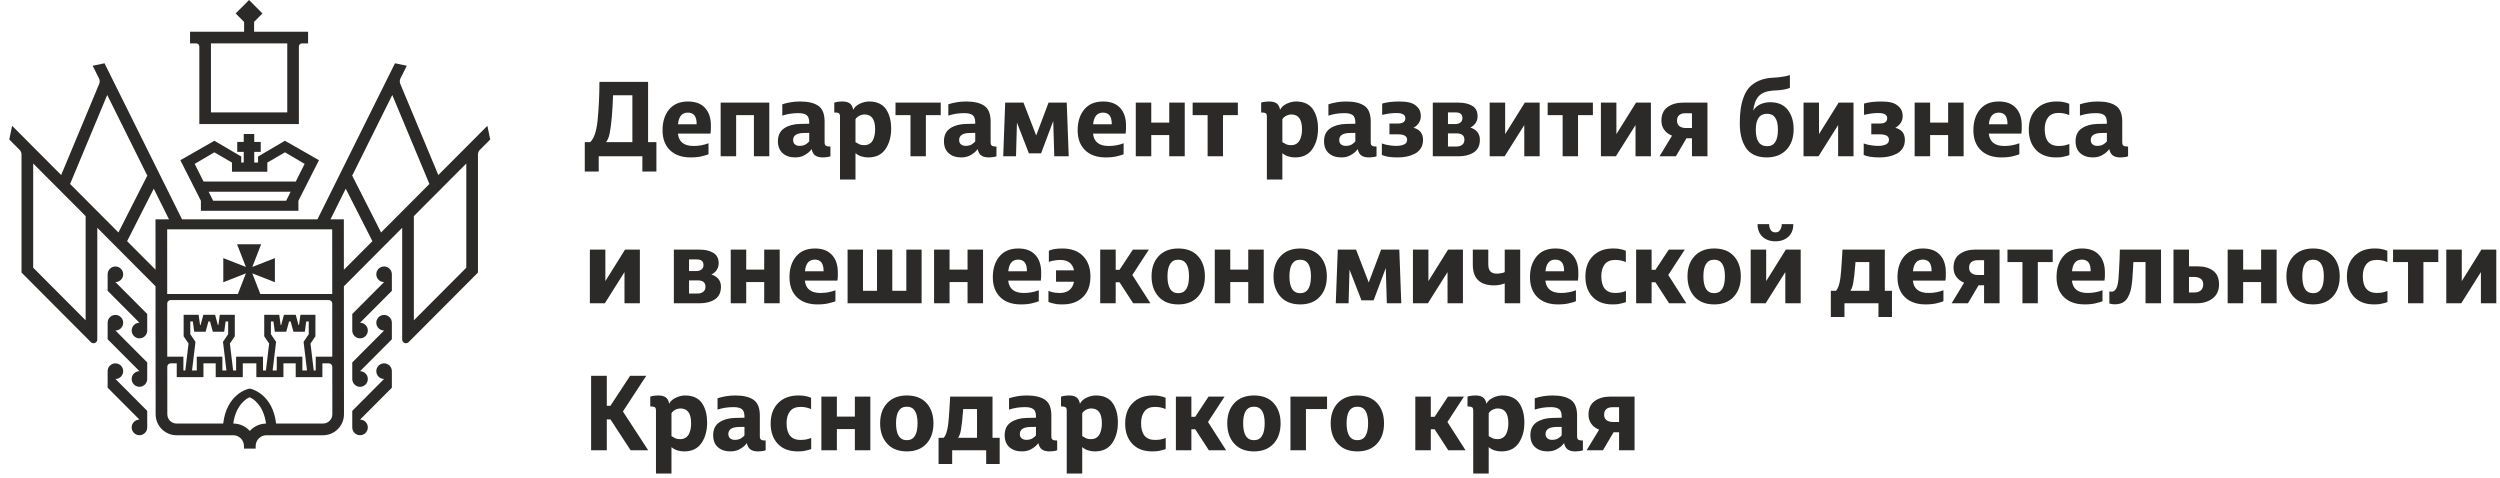 <?xml version="1.0" encoding="UTF-8"?> <svg xmlns="http://www.w3.org/2000/svg" width="230" height="44" viewBox="0 0 230 44" fill="none"><path d="M35.335 33.428C34.94 33.428 34.62 33.749 34.62 34.146C34.62 34.542 34.94 34.864 35.335 34.864L32.408 37.799V39.322C32.408 39.718 32.729 40.04 33.125 40.04C33.519 40.04 33.84 39.719 33.84 39.322C33.84 38.925 33.519 38.604 33.125 38.604L36.051 35.669V34.146C36.051 33.75 35.73 33.428 35.335 33.428Z" fill="#2B2A29"></path><path d="M35.335 28.973C34.94 28.973 34.62 29.294 34.62 29.69C34.62 30.086 34.94 30.409 35.335 30.409L32.408 33.343V34.867C32.408 35.264 32.729 35.586 33.125 35.586C33.519 35.586 33.84 35.264 33.84 34.867C33.84 34.47 33.519 34.15 33.125 34.15L36.051 31.214V29.69C36.051 29.294 35.73 28.973 35.335 28.973V28.973Z" fill="#2B2A29"></path><path d="M35.335 24.516C34.94 24.516 34.62 24.837 34.62 25.235C34.62 25.63 34.94 25.951 35.335 25.951L32.408 28.887V30.41C32.408 30.806 32.729 31.128 33.125 31.128C33.519 31.128 33.84 30.807 33.84 30.41C33.84 30.013 33.519 29.693 33.125 29.693L36.051 26.757V25.235C36.051 24.837 35.73 24.516 35.335 24.516Z" fill="#2B2A29"></path><path d="M11.334 34.146C11.334 33.75 11.013 33.428 10.618 33.428C10.223 33.428 9.903 33.749 9.903 34.146V35.668L12.829 38.604C12.435 38.604 12.114 38.926 12.114 39.323C12.114 39.719 12.435 40.04 12.829 40.04C13.224 40.04 13.544 39.719 13.544 39.323V37.8L10.618 34.865C11.014 34.865 11.334 34.543 11.334 34.146H11.334Z" fill="#2B2A29"></path><path d="M11.334 29.69C11.334 29.294 11.013 28.973 10.618 28.973C10.223 28.973 9.903 29.294 9.903 29.69V31.213L12.829 34.149C12.435 34.149 12.114 34.47 12.114 34.867C12.114 35.264 12.435 35.585 12.829 35.585C13.224 35.585 13.544 35.264 13.544 34.867V33.343L10.618 30.408C11.014 30.408 11.334 30.086 11.334 29.689L11.334 29.69Z" fill="#2B2A29"></path><path d="M11.334 25.234C11.334 24.838 11.013 24.516 10.618 24.516C10.223 24.516 9.903 24.837 9.903 25.234V26.756L12.829 29.692C12.435 29.692 12.114 30.014 12.114 30.411C12.114 30.806 12.435 31.128 12.829 31.128C13.224 31.128 13.544 30.806 13.544 30.411V28.887L10.618 25.953C11.014 25.953 11.334 25.63 11.334 25.234H11.334Z" fill="#2B2A29"></path><path d="M42.9 24.628L38.075 29.469V19.881L42.9 15.042V24.628ZM35.058 21.385L32.418 16.188L32.379 16.209L36.089 8.739L39.505 16.925L37.748 18.689L35.058 21.386L35.058 21.385ZM31.637 24.817L31.634 20.176H30.407L31.808 17.358L34.261 22.187L31.638 24.817H31.637ZM29.724 38.966H25.401C25.09 36.267 23.16 35.791 23.069 35.771C23.005 35.755 22.934 35.755 22.867 35.771C22.779 35.791 20.846 36.261 20.535 38.966H16.244C15.774 38.966 15.394 38.582 15.394 38.111L15.39 33.745C15.39 33.569 15.532 33.428 15.707 33.428H16.26V34.696H18.717V33.428H19.845V34.696H22.337V33.428H23.584V34.696H26.076V33.428H27.205V34.696H29.66V33.428H30.253C30.428 33.428 30.571 33.569 30.571 33.745L30.575 38.113C30.575 38.582 30.193 38.965 29.723 38.965L29.724 38.966ZM22.983 39.645C22.606 39.229 22.063 38.967 21.461 38.966C21.689 37.285 22.649 36.671 22.967 36.55C23.291 36.672 24.246 37.288 24.475 38.967C23.884 38.978 23.355 39.236 22.983 39.645V39.645ZM20.83 34.081H20.458V32.811H18.103V34.081H17.667L17.984 31.449L17.507 30.748V29.576H17.74L17.869 30.517H18.918L19.175 29.576H19.322L19.58 30.517H20.628L20.757 29.576H20.99V30.748L20.515 31.449L20.831 34.081H20.83ZM28.245 34.081H27.818V32.811H25.462V34.081H25.084L25.4 31.449L24.923 30.748V29.576H25.156L25.284 30.517H26.335L26.593 29.576H26.738L26.995 30.517H28.043L28.174 29.576H28.405V30.748L27.93 31.449L28.245 34.081ZM15.384 27.922C15.384 27.747 15.527 27.604 15.701 27.604H21.665H24.321H30.249C30.425 27.604 30.566 27.746 30.566 27.922L30.57 32.812H29.047V34.082H28.863L28.566 31.604L29.019 30.939V28.961H27.639L27.509 29.902H27.464L27.206 28.961H26.944H26.386H26.125L25.867 29.902H25.82L25.691 28.961H24.309V30.939L24.761 31.604L24.466 34.082H24.197V32.812H23.889H22.03H21.722V34.082H21.447L21.15 31.604L21.602 30.939V28.961H20.222L20.093 29.902H20.045L19.788 28.961H19.528H18.969H18.709L18.451 29.902H18.404L18.275 28.961H16.895V30.939L17.346 31.604L17.049 34.082H16.872V32.812H15.388L15.384 27.922ZM15.381 21.1H30.561L30.566 27.049H26.636H23.989H23.95L23.212 25.15L25.29 25.965V23.745L23.212 24.56L24.023 22.475H21.81L22.622 24.56L20.543 23.745V25.965L22.622 25.15L21.884 27.049H19.448H15.383L15.38 21.1H15.381ZM14.306 20.177L14.309 24.811L11.694 22.187L14.146 17.358L15.546 20.177H14.306H14.306ZM8.207 18.689L6.449 16.925L9.865 8.738L13.576 16.208L13.536 16.188L10.896 21.385L8.207 18.689V18.689ZM7.878 29.469L3.053 24.628V15.042L7.878 19.881V29.469ZM44.839 11.573L40.325 16.102L36.827 7.717C36.813 7.685 36.805 7.652 36.796 7.619C36.766 7.485 36.781 7.345 36.841 7.219L37.424 6.049L36.338 5.822L35.198 8.116L29.206 20.177H16.746L10.754 8.116L9.615 5.822L8.527 6.049L9.11 7.219C9.172 7.346 9.186 7.485 9.155 7.619C9.148 7.653 9.139 7.685 9.127 7.717L5.628 16.102L1.114 11.573L0.853 12.834L1.806 13.79C1.918 13.902 1.979 14.053 1.979 14.212V25.075L8.36 31.476C8.578 31.694 8.951 31.54 8.951 31.23V20.958L14.308 26.336L14.319 38.113C14.319 39.176 15.181 40.042 16.243 40.042H21.456C22.002 40.042 22.447 40.488 22.447 41.037V41.273H23.521V41.037C23.521 40.488 23.964 40.042 24.51 40.042H29.723C30.784 40.042 31.647 39.176 31.647 38.112L31.638 26.339L37.001 20.958V31.229C37.001 31.539 37.374 31.694 37.593 31.476L43.973 25.075V14.212C43.973 14.052 44.036 13.901 44.148 13.789L45.1 12.833L44.838 11.573L44.839 11.573Z" fill="#2B2A29"></path><path d="M17.91 15.078L19.718 14.013L21.342 14.956V15.798H22.195H22.697H23.239H23.74H24.593V14.956L26.219 14.013L28.026 15.078L27.212 16.701H22.967H18.724L17.909 15.078H17.91ZM26.325 18.47H19.612L19.194 17.638H22.968H26.742L26.325 18.47ZM18.483 19.392H27.454V18.47L29.344 14.739L26.213 12.949L23.74 14.401V14.956H23.391V13.973H23.988V13.057H23.391V12.33H22.424V13.057H21.826V13.973H22.424V14.956H22.194V14.401L19.724 12.949L16.592 14.739L18.483 18.47V19.392H18.483Z" fill="#2B2A29"></path><path d="M19.407 3.994H26.428V10.34H19.407V3.994ZM18.338 4.278V11.417H27.497V4.278C27.497 4.121 27.625 3.994 27.781 3.994H28.344V2.917H23.377L23.378 2.009L24.146 1.238L22.913 0L21.68 1.238L22.458 2.021V2.917H17.483V3.994H18.054C18.21 3.994 18.338 4.121 18.338 4.279L18.338 4.278Z" fill="#2B2A29"></path><path d="M55.76 13.076H58.179V8.762H56.401C56.35 10.306 56.244 11.485 56.085 12.301C56.008 12.639 55.9 12.897 55.76 13.076ZM53.799 15.783V13.076H54.297C54.641 12.764 54.867 12.11 54.976 11.115C55.09 9.93 55.148 8.734 55.148 7.529H59.624V13.076H60.389V15.783H59.098V14.377H55.081V15.783H53.799ZM63.536 14.482C62.726 14.482 62.093 14.261 61.637 13.818C61.181 13.374 60.954 12.761 60.954 11.976C60.954 11.192 61.156 10.556 61.561 10.068C61.966 9.581 62.545 9.337 63.297 9.337C63.979 9.337 64.501 9.533 64.861 9.925C65.221 10.317 65.401 10.851 65.401 11.527V11.871C65.401 11.897 65.4 11.937 65.397 11.991C65.394 12.045 65.389 12.085 65.382 12.11C65.382 12.129 65.381 12.16 65.378 12.201C65.374 12.242 65.37 12.273 65.363 12.292H62.37C62.447 13.051 62.928 13.43 63.814 13.43C64.293 13.43 64.749 13.347 65.182 13.181V14.185C65.067 14.243 64.921 14.29 64.742 14.329C64.424 14.431 64.022 14.482 63.537 14.482H63.536ZM62.378 11.431H64.09C64.097 11.08 64.033 10.813 63.899 10.628C63.759 10.449 63.555 10.36 63.287 10.36C62.745 10.36 62.442 10.717 62.378 11.431ZM66.3 14.377V9.442H70.776V14.377H69.36V10.59H67.725V14.377H66.3ZM75.692 14.482C75.399 14.482 75.169 14.423 75.004 14.305C74.838 14.188 74.726 13.991 74.668 13.717C74.522 13.915 74.353 14.071 74.162 14.186C73.881 14.384 73.55 14.483 73.167 14.483C72.682 14.483 72.295 14.354 72.005 14.095C71.715 13.837 71.569 13.469 71.569 12.991C71.569 12.454 71.761 12.06 72.143 11.804C72.526 11.549 73.004 11.415 73.578 11.402L74.448 11.383V11.269C74.448 10.937 74.367 10.711 74.204 10.59C74.042 10.469 73.788 10.408 73.444 10.408C72.921 10.408 72.43 10.484 71.971 10.638V9.595C72.494 9.423 73.043 9.337 73.617 9.337C74.35 9.337 74.908 9.471 75.29 9.739C75.673 10.007 75.864 10.488 75.864 11.183V13.096C75.864 13.249 75.903 13.351 75.979 13.402C76.049 13.453 76.157 13.478 76.304 13.478H76.4V14.378C76.361 14.39 76.297 14.409 76.208 14.435C76.004 14.467 75.832 14.483 75.692 14.483L75.692 14.482ZM73.559 13.421C73.847 13.421 74.069 13.35 74.229 13.21C74.318 13.146 74.391 13.08 74.449 13.009V12.225L73.932 12.234C73.288 12.247 72.966 12.464 72.966 12.884C72.966 13.056 73.022 13.189 73.134 13.281C73.246 13.373 73.387 13.42 73.559 13.42V13.421ZM79.518 13.354C79.709 13.354 79.874 13.309 80.011 13.22C80.148 13.13 80.251 13.011 80.322 12.861C80.392 12.711 80.441 12.556 80.47 12.397C80.499 12.238 80.513 12.068 80.513 11.89C80.513 10.984 80.187 10.532 79.537 10.532C79.378 10.532 79.219 10.572 79.059 10.651C78.9 10.731 78.782 10.837 78.705 10.972V13.076C78.718 13.082 78.813 13.136 78.992 13.239C79.12 13.315 79.295 13.353 79.518 13.353L79.518 13.354ZM79.882 14.482C79.404 14.482 79.011 14.351 78.705 14.09V16.519H77.28V10.723C77.28 10.57 77.245 10.469 77.175 10.417C77.105 10.373 76.994 10.351 76.841 10.351H76.754V9.442C76.812 9.423 76.879 9.404 76.955 9.384C77.159 9.352 77.335 9.336 77.481 9.336C77.781 9.336 78.012 9.394 78.175 9.509C78.337 9.623 78.445 9.821 78.495 10.102C78.61 9.866 78.812 9.679 79.103 9.542C79.393 9.405 79.681 9.336 79.968 9.336C80.338 9.336 80.657 9.404 80.925 9.537C81.193 9.671 81.402 9.859 81.552 10.102C81.701 10.344 81.811 10.607 81.881 10.89C81.952 11.174 81.987 11.488 81.987 11.833C81.987 12.585 81.811 13.215 81.46 13.722C81.109 14.229 80.583 14.482 79.882 14.482H79.882ZM83.765 14.377V10.59H82.387V9.442H86.548V10.59H85.18V14.377H83.765ZM90.966 14.482C90.673 14.482 90.444 14.423 90.278 14.305C90.112 14.188 90 13.991 89.943 13.717C89.796 13.915 89.627 14.071 89.436 14.186C89.156 14.384 88.824 14.483 88.441 14.483C87.957 14.483 87.569 14.354 87.279 14.095C86.989 13.837 86.844 13.469 86.844 12.991C86.844 12.454 87.035 12.06 87.418 11.804C87.8 11.549 88.279 11.415 88.852 11.402L89.722 11.383V11.269C89.722 10.937 89.641 10.711 89.479 10.59C89.316 10.469 89.063 10.408 88.718 10.408C88.195 10.408 87.704 10.484 87.246 10.638V9.595C87.768 9.423 88.317 9.337 88.891 9.337C89.624 9.337 90.182 9.471 90.565 9.739C90.947 10.007 91.138 10.488 91.138 11.183V13.096C91.138 13.249 91.177 13.351 91.253 13.402C91.323 13.453 91.432 13.478 91.578 13.478H91.674V14.378C91.635 14.39 91.572 14.409 91.482 14.435C91.278 14.467 91.106 14.483 90.966 14.483L90.966 14.482ZM88.834 13.421C89.121 13.421 89.344 13.35 89.503 13.21C89.592 13.146 89.666 13.08 89.723 13.009V12.225L89.207 12.234C88.562 12.247 88.241 12.464 88.241 12.884C88.241 13.056 88.297 13.189 88.408 13.281C88.52 13.373 88.662 13.42 88.834 13.42V13.421ZM94.659 14.109L93.559 11.278L93.473 14.377H92.296L92.478 9.442H94.162L95.329 12.464L96.467 9.442H98.14L98.322 14.377H96.993L96.897 11.135L95.778 14.109H94.659H94.659ZM101.727 14.483C100.917 14.483 100.284 14.261 99.828 13.818C99.372 13.375 99.144 12.761 99.144 11.977C99.144 11.192 99.347 10.556 99.752 10.069C100.157 9.581 100.735 9.337 101.488 9.337C102.17 9.337 102.691 9.534 103.051 9.925C103.412 10.318 103.592 10.852 103.592 11.527V11.872C103.592 11.897 103.59 11.937 103.587 11.991C103.584 12.045 103.579 12.085 103.573 12.111C103.573 12.13 103.571 12.16 103.568 12.201C103.565 12.242 103.56 12.273 103.554 12.292H100.56C100.637 13.051 101.118 13.43 102.005 13.43C102.483 13.43 102.939 13.348 103.372 13.182V14.186C103.258 14.243 103.111 14.291 102.933 14.33C102.614 14.431 102.212 14.483 101.728 14.483H101.727ZM100.569 11.431H102.281C102.288 11.081 102.224 10.813 102.09 10.628C101.95 10.45 101.746 10.361 101.478 10.361C100.936 10.361 100.633 10.717 100.569 11.431ZM104.491 14.378V9.442H105.916V11.278H107.571V9.442H108.996V14.378H107.571V12.426H105.916V14.378H104.491ZM111.1 14.378V10.59H109.723V9.442H113.883V10.59H112.516V14.378H111.1ZM118.79 13.354C118.981 13.354 119.145 13.31 119.282 13.22C119.42 13.13 119.523 13.011 119.593 12.861C119.663 12.711 119.713 12.557 119.742 12.397C119.77 12.238 119.785 12.069 119.785 11.89C119.785 10.985 119.459 10.532 118.809 10.532C118.65 10.532 118.49 10.572 118.331 10.652C118.172 10.731 118.053 10.838 117.977 10.972V13.076C117.99 13.083 118.085 13.137 118.264 13.239C118.392 13.315 118.567 13.354 118.79 13.354L118.79 13.354ZM119.153 14.483C118.675 14.483 118.283 14.352 117.977 14.09V16.52H116.552V10.724C116.552 10.571 116.517 10.469 116.447 10.418C116.377 10.373 116.265 10.351 116.112 10.351H116.026V9.442C116.084 9.423 116.151 9.404 116.227 9.385C116.431 9.353 116.606 9.337 116.753 9.337C117.053 9.337 117.284 9.394 117.447 9.509C117.609 9.624 117.716 9.822 117.767 10.102C117.882 9.866 118.084 9.679 118.374 9.543C118.664 9.406 118.953 9.337 119.24 9.337C119.61 9.337 119.929 9.404 120.197 9.538C120.464 9.672 120.673 9.86 120.823 10.102C120.973 10.345 121.083 10.607 121.153 10.891C121.223 11.175 121.258 11.489 121.258 11.833C121.258 12.585 121.082 13.215 120.732 13.722C120.381 14.229 119.855 14.483 119.154 14.483H119.153ZM125.935 14.483C125.641 14.483 125.411 14.424 125.246 14.306C125.08 14.188 124.968 13.992 124.911 13.717C124.764 13.915 124.596 14.072 124.404 14.186C124.124 14.384 123.792 14.483 123.409 14.483C122.924 14.483 122.538 14.354 122.247 14.095C121.957 13.837 121.812 13.469 121.812 12.991C121.812 12.455 122.003 12.06 122.386 11.805C122.768 11.55 123.247 11.416 123.82 11.403L124.691 11.384V11.269C124.691 10.937 124.61 10.711 124.447 10.59C124.285 10.469 124.032 10.409 123.687 10.409C123.164 10.409 122.673 10.485 122.214 10.638V9.596C122.737 9.424 123.285 9.338 123.859 9.338C124.592 9.338 125.15 9.472 125.533 9.74C125.916 10.007 126.107 10.488 126.107 11.183V13.097C126.107 13.249 126.145 13.352 126.222 13.402C126.292 13.453 126.4 13.479 126.547 13.479H126.642V14.378C126.604 14.391 126.54 14.409 126.451 14.435C126.246 14.467 126.075 14.483 125.934 14.483L125.935 14.483ZM123.802 13.421C124.089 13.421 124.312 13.351 124.471 13.211C124.56 13.147 124.634 13.08 124.691 13.01V12.225L124.174 12.235C123.53 12.248 123.209 12.464 123.209 12.885C123.209 13.057 123.264 13.189 123.376 13.281C123.487 13.374 123.629 13.42 123.802 13.42L123.802 13.421ZM128.604 14.483C127.934 14.483 127.443 14.406 127.131 14.253V13.201C127.373 13.29 127.641 13.351 127.934 13.383C128.081 13.408 128.266 13.421 128.489 13.421C128.737 13.421 128.961 13.379 129.158 13.297C129.356 13.214 129.455 13.067 129.455 12.857C129.455 12.525 129.174 12.359 128.613 12.359H127.829V11.365H128.604C129.063 11.365 129.292 11.202 129.292 10.877C129.292 10.559 129.018 10.399 128.47 10.399C128.068 10.399 127.631 10.457 127.159 10.571V9.529C127.58 9.402 128.116 9.338 128.766 9.338C129.111 9.338 129.417 9.37 129.685 9.433C129.952 9.497 130.192 9.634 130.402 9.845C130.612 10.055 130.717 10.332 130.717 10.677C130.717 11.136 130.491 11.496 130.038 11.757C130.625 11.904 130.918 12.277 130.918 12.877C130.918 13.176 130.848 13.434 130.708 13.652C130.567 13.868 130.379 14.036 130.143 14.153C129.907 14.271 129.662 14.356 129.407 14.407C129.152 14.457 128.884 14.483 128.604 14.483L128.604 14.483ZM134.199 14.378H131.817V9.442H134.208C134.699 9.442 135.111 9.539 135.442 9.734C135.774 9.928 135.939 10.252 135.939 10.705C135.939 10.928 135.879 11.132 135.757 11.317C135.636 11.502 135.473 11.639 135.27 11.728C135.856 11.926 136.149 12.302 136.149 12.857C136.149 13.386 135.965 13.772 135.595 14.014C135.225 14.257 134.76 14.378 134.199 14.378ZM133.213 11.412H133.883C134.074 11.412 134.232 11.366 134.356 11.274C134.481 11.181 134.542 11.043 134.542 10.857C134.542 10.513 134.332 10.341 133.911 10.341H133.213V11.412L133.213 11.412ZM133.213 13.478H134.027C134.23 13.478 134.398 13.424 134.529 13.316C134.659 13.208 134.725 13.055 134.725 12.857C134.725 12.468 134.492 12.273 134.027 12.273H133.213V13.478ZM140.234 14.378V11.508L138.426 14.378H137.049V9.442H138.474V12.34L140.282 9.442H141.649V14.378H140.234ZM143.763 14.378V10.59H142.386V9.442H146.546V10.59H145.179V14.378H143.763ZM150.468 14.378V11.508L148.66 14.378H147.283V9.442H148.708V12.34L150.516 9.442H151.883V14.378H150.468ZM155.661 11.776V10.418H155.039C154.81 10.418 154.626 10.475 154.489 10.59C154.352 10.705 154.284 10.874 154.284 11.097C154.284 11.326 154.359 11.497 154.509 11.608C154.658 11.72 154.851 11.776 155.087 11.776H155.661ZM155.661 12.723H155.154L154.179 14.378H152.677L153.825 12.483C153.518 12.362 153.279 12.182 153.107 11.943C152.935 11.704 152.849 11.425 152.849 11.106C152.849 10.545 153.037 10.128 153.413 9.853C153.789 9.579 154.265 9.442 154.838 9.442H157.086V14.378H155.661V12.723ZM162.528 14.483C162.069 14.483 161.675 14.399 161.347 14.234C161.018 14.068 160.763 13.836 160.582 13.536C160.4 13.236 160.268 12.908 160.185 12.551C160.102 12.194 160.061 11.795 160.061 11.355C160.061 10.871 160.086 10.437 160.137 10.055C160.188 9.672 160.281 9.299 160.415 8.936C160.549 8.572 160.727 8.269 160.95 8.027C161.174 7.785 161.467 7.584 161.83 7.425C162.194 7.265 162.617 7.173 163.102 7.147L163.58 7.119C164.013 7.074 164.377 7.004 164.671 6.908V8.075C164.447 8.19 164.087 8.266 163.59 8.305L163.112 8.333C162.518 8.378 162.085 8.547 161.811 8.84C161.537 9.133 161.365 9.58 161.294 10.179C161.447 9.918 161.664 9.724 161.944 9.596C162.225 9.468 162.528 9.404 162.853 9.404C163.574 9.404 164.114 9.637 164.474 10.103C164.835 10.568 165.015 11.165 165.015 11.891C165.015 12.682 164.792 13.312 164.346 13.78C163.899 14.249 163.294 14.483 162.528 14.483V14.483ZM162.576 13.45C163.239 13.45 163.57 12.946 163.57 11.938C163.57 10.956 163.239 10.466 162.576 10.466C161.881 10.466 161.533 10.956 161.533 11.938C161.533 12.946 161.88 13.45 162.576 13.45ZM169.108 14.378V11.508L167.301 14.378H165.924V9.442H167.348V12.34L169.156 9.442H170.524V14.378H169.108ZM172.934 14.483C172.265 14.483 171.774 14.406 171.461 14.253V13.201C171.704 13.29 171.971 13.351 172.265 13.383C172.411 13.408 172.596 13.421 172.819 13.421C173.068 13.421 173.291 13.379 173.489 13.297C173.686 13.214 173.785 13.067 173.785 12.857C173.785 12.525 173.505 12.359 172.943 12.359H172.159V11.365H172.934C173.393 11.365 173.622 11.202 173.622 10.877C173.622 10.559 173.348 10.399 172.8 10.399C172.398 10.399 171.961 10.457 171.49 10.571V9.529C171.91 9.402 172.446 9.338 173.096 9.338C173.441 9.338 173.747 9.37 174.015 9.433C174.283 9.497 174.522 9.634 174.732 9.845C174.943 10.055 175.047 10.332 175.047 10.677C175.047 11.136 174.821 11.496 174.368 11.757C174.955 11.904 175.248 12.277 175.248 12.877C175.248 13.176 175.178 13.434 175.038 13.652C174.898 13.868 174.709 14.036 174.473 14.153C174.238 14.271 173.992 14.356 173.737 14.407C173.482 14.457 173.214 14.483 172.934 14.483V14.483ZM176.148 14.378V9.442H177.573V11.278H179.228V9.442H180.653V14.378H179.228V12.426H177.573V14.378H176.148ZM184.134 14.483C183.324 14.483 182.691 14.261 182.236 13.818C181.78 13.375 181.552 12.761 181.552 11.977C181.552 11.192 181.754 10.556 182.159 10.069C182.564 9.581 183.142 9.337 183.895 9.337C184.577 9.337 185.098 9.534 185.459 9.925C185.819 10.318 185.999 10.852 185.999 11.527V11.872C185.999 11.897 185.997 11.937 185.994 11.991C185.991 12.045 185.986 12.085 185.98 12.111C185.98 12.13 185.978 12.16 185.975 12.201C185.972 12.242 185.967 12.273 185.961 12.292H182.967C183.044 13.051 183.526 13.43 184.412 13.43C184.89 13.43 185.346 13.348 185.779 13.182V14.186C185.665 14.243 185.518 14.291 185.34 14.33C185.021 14.431 184.619 14.483 184.135 14.483H184.134ZM182.976 11.431H184.688C184.695 11.081 184.631 10.813 184.497 10.628C184.357 10.45 184.153 10.361 183.885 10.361C183.343 10.361 183.04 10.717 182.976 11.431ZM189.145 14.483C188.354 14.483 187.741 14.25 187.304 13.784C186.867 13.319 186.649 12.697 186.649 11.919C186.649 11.122 186.88 10.493 187.342 10.03C187.805 9.568 188.422 9.337 189.193 9.337C189.384 9.337 189.553 9.346 189.7 9.365C189.93 9.41 190.054 9.436 190.073 9.442C190.163 9.468 190.262 9.503 190.37 9.547V10.59C190.064 10.456 189.742 10.389 189.404 10.389C188.964 10.389 188.639 10.524 188.428 10.795C188.218 11.066 188.113 11.428 188.113 11.881C188.113 12.914 188.543 13.431 189.404 13.431C189.685 13.431 189.917 13.399 190.102 13.335C190.172 13.316 190.265 13.287 190.38 13.249V14.263C190.284 14.307 190.176 14.342 190.055 14.368C189.965 14.393 189.838 14.422 189.672 14.454C189.519 14.473 189.344 14.483 189.146 14.483H189.145ZM195.075 14.483C194.781 14.483 194.552 14.424 194.386 14.306C194.22 14.188 194.109 13.992 194.052 13.717C193.905 13.915 193.736 14.072 193.544 14.186C193.264 14.384 192.932 14.483 192.55 14.483C192.065 14.483 191.678 14.354 191.388 14.095C191.097 13.837 190.952 13.469 190.952 12.991C190.952 12.455 191.144 12.06 191.526 11.805C191.909 11.55 192.387 11.416 192.961 11.403L193.832 11.384V11.269C193.832 10.937 193.75 10.711 193.588 10.59C193.425 10.469 193.172 10.409 192.827 10.409C192.304 10.409 191.813 10.485 191.354 10.638V9.596C191.877 9.424 192.426 9.338 193 9.338C193.733 9.338 194.291 9.472 194.673 9.74C195.056 10.007 195.247 10.488 195.247 11.183V13.097C195.247 13.249 195.286 13.352 195.362 13.402C195.432 13.453 195.541 13.479 195.688 13.479H195.783V14.378C195.745 14.391 195.681 14.409 195.592 14.435C195.388 14.467 195.216 14.483 195.075 14.483L195.075 14.483ZM192.942 13.421C193.229 13.421 193.452 13.351 193.612 13.211C193.701 13.147 193.774 13.08 193.832 13.01V12.225L193.315 12.235C192.671 12.248 192.349 12.464 192.349 12.885C192.349 13.057 192.405 13.189 192.516 13.281C192.628 13.374 192.77 13.42 192.942 13.42L192.942 13.421ZM57.453 27.901V25.032L55.645 27.901H54.268V22.966H55.693V25.864L57.501 22.966H58.868V27.901H57.453ZM64.377 27.901H61.995V22.966H64.387C64.878 22.966 65.289 23.063 65.62 23.258C65.952 23.453 66.118 23.776 66.118 24.229C66.118 24.452 66.057 24.656 65.936 24.841C65.814 25.026 65.652 25.163 65.448 25.252C66.035 25.45 66.328 25.826 66.328 26.381C66.328 26.91 66.143 27.296 65.773 27.538C65.404 27.78 64.938 27.901 64.377 27.901ZM63.392 24.936H64.061C64.252 24.936 64.41 24.89 64.535 24.798C64.659 24.705 64.721 24.567 64.721 24.381C64.721 24.037 64.511 23.865 64.09 23.865H63.391V24.936H63.392ZM63.392 27.002H64.205C64.409 27.002 64.576 26.948 64.707 26.839C64.838 26.731 64.903 26.578 64.903 26.38C64.903 25.991 64.671 25.797 64.205 25.797H63.392V27.002V27.002ZM67.227 27.901V22.966H68.652V24.802H70.307V22.966H71.732V27.901H70.307V25.95H68.652V27.901H67.227ZM75.214 28.006C74.404 28.006 73.771 27.785 73.315 27.341C72.859 26.898 72.631 26.284 72.631 25.5C72.631 24.716 72.834 24.08 73.239 23.592C73.644 23.105 74.222 22.861 74.975 22.861C75.657 22.861 76.178 23.057 76.538 23.449C76.899 23.841 77.079 24.375 77.079 25.051V25.395C77.079 25.42 77.077 25.46 77.074 25.515C77.071 25.568 77.066 25.609 77.06 25.634C77.06 25.653 77.058 25.684 77.055 25.725C77.052 25.766 77.047 25.797 77.041 25.816H74.047C74.124 26.575 74.605 26.954 75.492 26.954C75.97 26.954 76.426 26.871 76.859 26.705V27.709C76.745 27.767 76.598 27.815 76.42 27.853C76.101 27.955 75.699 28.006 75.215 28.006H75.214ZM74.056 24.955H75.768C75.775 24.604 75.711 24.337 75.577 24.152C75.437 23.973 75.233 23.884 74.965 23.884C74.423 23.884 74.12 24.241 74.056 24.955ZM77.978 27.901V22.966H79.394V26.753H80.685V22.966H82.091V26.753H83.382V22.966H84.788V27.901H77.978H77.978ZM85.935 27.901V22.966H87.36V24.802H89.015V22.966H90.44V27.901H89.015V25.95H87.36V27.901H85.935ZM93.922 28.006C93.112 28.006 92.479 27.785 92.023 27.341C91.567 26.898 91.34 26.284 91.34 25.5C91.34 24.716 91.542 24.08 91.947 23.592C92.352 23.105 92.93 22.861 93.683 22.861C94.365 22.861 94.886 23.057 95.246 23.449C95.607 23.841 95.787 24.375 95.787 25.051V25.395C95.787 25.42 95.785 25.46 95.782 25.515C95.779 25.568 95.774 25.609 95.768 25.634C95.768 25.653 95.766 25.684 95.763 25.725C95.76 25.766 95.755 25.797 95.749 25.816H92.756C92.832 26.575 93.314 26.954 94.2 26.954C94.678 26.954 95.134 26.871 95.568 26.705V27.709C95.453 27.767 95.306 27.815 95.128 27.853C94.809 27.955 94.408 28.006 93.923 28.006H93.922ZM92.764 24.955H94.477C94.483 24.604 94.419 24.337 94.285 24.152C94.145 23.973 93.941 23.884 93.673 23.884C93.131 23.884 92.828 24.241 92.764 24.955ZM97.738 28.006C97.534 28.006 97.352 27.997 97.193 27.978C97.033 27.952 96.9 27.923 96.791 27.891C96.664 27.86 96.552 27.822 96.456 27.777V26.763C96.749 26.89 97.094 26.954 97.49 26.954C98.229 26.954 98.669 26.61 98.809 25.921H97.155V24.869H98.809C98.676 24.232 98.248 23.913 97.528 23.913C97.324 23.913 97.078 23.942 96.791 23.999C96.753 24.005 96.654 24.037 96.495 24.094V23.062C96.794 22.927 97.209 22.861 97.738 22.861C98.554 22.861 99.189 23.092 99.641 23.554C100.094 24.017 100.32 24.646 100.32 25.443C100.32 26.253 100.089 26.883 99.627 27.332C99.165 27.782 98.535 28.007 97.738 28.007V28.006ZM104.251 27.901L102.998 25.969H102.644V27.901H101.219V22.966H102.644V24.821H102.998L104.223 22.966H105.695L104.175 25.299L105.839 27.901H104.251ZM108.402 28.006C107.624 28.006 107.02 27.769 106.59 27.294C106.159 26.818 105.944 26.195 105.944 25.424C105.944 24.639 106.164 24.017 106.604 23.554C107.044 23.092 107.643 22.861 108.402 22.861C109.187 22.861 109.791 23.095 110.215 23.564C110.639 24.032 110.851 24.652 110.851 25.424C110.851 26.208 110.634 26.834 110.2 27.303C109.767 27.772 109.168 28.006 108.402 28.006ZM108.402 26.973C109.059 26.973 109.388 26.453 109.388 25.414C109.388 24.4 109.059 23.894 108.402 23.894C107.739 23.894 107.408 24.4 107.408 25.414C107.408 26.453 107.739 26.973 108.402 26.973ZM111.759 27.901V22.966H113.184V24.802H114.839V22.966H116.264V27.901H114.839V25.95H113.184V27.901H111.759ZM119.621 28.006C118.844 28.006 118.239 27.769 117.809 27.294C117.378 26.818 117.163 26.195 117.163 25.424C117.163 24.639 117.383 24.017 117.823 23.554C118.263 23.092 118.862 22.861 119.621 22.861C120.406 22.861 121.01 23.095 121.434 23.564C121.858 24.032 122.07 24.652 122.07 25.424C122.07 26.208 121.854 26.834 121.42 27.303C120.986 27.772 120.387 28.006 119.622 28.006H119.621ZM119.621 26.973C120.278 26.973 120.607 26.453 120.607 25.414C120.607 24.4 120.278 23.894 119.621 23.894C118.958 23.894 118.627 24.4 118.627 25.414C118.627 26.453 118.958 26.973 119.621 26.973ZM125.255 27.633L124.155 24.802L124.069 27.901H122.892L123.074 22.965H124.757L125.924 25.988L127.062 22.965H128.736L128.918 27.901H127.588L127.492 24.659L126.373 27.633H125.255ZM133.174 27.901V25.032L131.366 27.901H129.989V22.965H131.414V25.864L133.222 22.965H134.59V27.901H133.174ZM138.434 27.901V26.074C138.102 26.195 137.78 26.255 137.468 26.255C136.155 26.255 135.498 25.621 135.498 24.352V22.965H136.923V24.343C136.923 24.897 137.178 25.175 137.688 25.175C137.816 25.175 137.928 25.165 138.023 25.146C138.208 25.127 138.345 25.088 138.434 25.031V22.965H139.859V27.901H138.434ZM143.34 28.006C142.531 28.006 141.898 27.784 141.442 27.341C140.986 26.898 140.758 26.284 140.758 25.5C140.758 24.716 140.961 24.08 141.366 23.592C141.771 23.104 142.349 22.86 143.102 22.86C143.784 22.86 144.305 23.056 144.665 23.448C145.026 23.84 145.206 24.375 145.206 25.05V25.395C145.206 25.42 145.204 25.46 145.201 25.514C145.198 25.568 145.193 25.608 145.187 25.634C145.187 25.652 145.185 25.683 145.182 25.724C145.179 25.766 145.174 25.796 145.168 25.815H142.174C142.251 26.574 142.732 26.953 143.618 26.953C144.096 26.953 144.553 26.87 144.986 26.705V27.709C144.871 27.767 144.725 27.814 144.546 27.853C144.228 27.954 143.826 28.006 143.341 28.006H143.34ZM142.183 24.954H143.895C143.902 24.604 143.838 24.337 143.704 24.151C143.564 23.973 143.36 23.884 143.092 23.884C142.55 23.884 142.247 24.241 142.184 24.954H142.183ZM148.352 28.006C147.562 28.006 146.948 27.773 146.511 27.307C146.074 26.842 145.856 26.22 145.856 25.442C145.856 24.645 146.087 24.016 146.549 23.553C147.012 23.091 147.629 22.86 148.4 22.86C148.592 22.86 148.761 22.869 148.907 22.888C149.137 22.933 149.261 22.959 149.28 22.965C149.37 22.991 149.468 23.026 149.577 23.07V24.113C149.271 23.979 148.949 23.912 148.611 23.912C148.171 23.912 147.846 24.047 147.635 24.318C147.425 24.589 147.32 24.951 147.32 25.404C147.32 26.437 147.75 26.953 148.611 26.953C148.892 26.953 149.125 26.921 149.309 26.858C149.379 26.838 149.472 26.81 149.587 26.771V27.785C149.491 27.83 149.383 27.865 149.262 27.891C149.173 27.916 149.045 27.945 148.879 27.977C148.727 27.996 148.551 28.005 148.353 28.005L148.352 28.006ZM153.555 27.901L152.302 25.969H151.948V27.901H150.524V22.965H151.948V24.821H152.302L153.527 22.965H155L153.479 25.299L155.143 27.901H153.555ZM157.707 28.006C156.929 28.006 156.325 27.768 155.894 27.293C155.463 26.818 155.249 26.195 155.249 25.423C155.249 24.639 155.469 24.016 155.908 23.554C156.348 23.091 156.948 22.86 157.707 22.86C158.491 22.86 159.095 23.095 159.519 23.563C159.943 24.032 160.155 24.652 160.155 25.423C160.155 26.208 159.938 26.834 159.504 27.303C159.071 27.772 158.472 28.006 157.706 28.006H157.707ZM157.707 26.973C158.363 26.973 158.692 26.453 158.692 25.414C158.692 24.4 158.363 23.893 157.707 23.893C157.044 23.893 156.712 24.4 156.712 25.414C156.712 26.453 157.043 26.973 157.707 26.973ZM164.248 27.901V25.032L162.441 27.901H161.063V22.965H162.488V25.864L164.296 22.965H165.664V27.901H164.248ZM163.34 22.2C162.842 22.2 162.444 22.058 162.144 21.775C161.845 21.491 161.695 21.107 161.695 20.622H162.757C162.757 20.795 162.792 20.947 162.862 21.081C162.945 21.279 163.104 21.378 163.34 21.378C163.467 21.378 163.569 21.35 163.646 21.291C163.831 21.132 163.923 20.909 163.923 20.622H164.985C164.985 21.12 164.832 21.507 164.526 21.784C164.219 22.062 163.824 22.2 163.34 22.2ZM170.551 25.634C170.5 26.17 170.395 26.543 170.236 26.753H171.976V24.113H170.705C170.691 24.234 170.682 24.355 170.676 24.477C170.67 24.527 170.662 24.599 170.652 24.692C170.643 24.784 170.638 24.853 170.638 24.897C170.632 24.949 170.624 25.02 170.614 25.113C170.604 25.205 170.6 25.271 170.6 25.309C170.594 25.34 170.586 25.395 170.576 25.471C170.566 25.548 170.558 25.602 170.552 25.634H170.551ZM169.69 27.901V29.163H168.437V26.753H168.906C169.098 26.561 169.235 26.166 169.317 25.567C169.324 25.509 169.346 25.29 169.385 24.907L169.442 24.046C169.461 23.804 169.484 23.443 169.509 22.965H173.402V26.753H174.062V29.163H172.819V27.901H169.691H169.69ZM177.151 28.006C176.341 28.006 175.708 27.784 175.252 27.341C174.796 26.898 174.568 26.284 174.568 25.5C174.568 24.716 174.771 24.08 175.176 23.592C175.581 23.104 176.159 22.86 176.911 22.86C177.594 22.86 178.115 23.056 178.475 23.448C178.835 23.84 179.016 24.375 179.016 25.05V25.395C179.016 25.42 179.014 25.46 179.011 25.514C179.008 25.568 179.003 25.608 178.997 25.634C178.997 25.652 178.995 25.683 178.992 25.724C178.989 25.766 178.984 25.796 178.978 25.815H175.984C176.061 26.574 176.542 26.953 177.428 26.953C177.906 26.953 178.362 26.87 178.796 26.705V27.709C178.681 27.767 178.535 27.814 178.356 27.853C178.037 27.954 177.636 28.006 177.151 28.006H177.151ZM175.993 24.954H177.705C177.711 24.604 177.648 24.337 177.514 24.151C177.374 23.973 177.169 23.884 176.902 23.884C176.36 23.884 176.057 24.241 175.993 24.954ZM182.535 25.299V23.941H181.913C181.684 23.941 181.501 23.998 181.363 24.113C181.226 24.228 181.158 24.397 181.158 24.62C181.158 24.849 181.233 25.02 181.383 25.131C181.532 25.243 181.725 25.299 181.961 25.299H182.535ZM182.535 26.246H182.029L181.053 27.901H179.551L180.699 26.006C180.393 25.885 180.153 25.706 179.981 25.466C179.809 25.227 179.723 24.949 179.723 24.63C179.723 24.068 179.911 23.651 180.288 23.377C180.663 23.102 181.139 22.965 181.712 22.965H183.96V27.901H182.535V26.246ZM186.065 27.901V24.113H184.687V22.965H188.848V24.113H187.48V27.901H186.065Z" fill="#2B2A29"></path><path d="M191.785 28.005C190.975 28.005 190.342 27.784 189.886 27.34C189.43 26.897 189.202 26.283 189.202 25.499C189.202 24.715 189.405 24.079 189.81 23.591C190.215 23.104 190.793 22.86 191.546 22.86C192.228 22.86 192.749 23.056 193.109 23.448C193.47 23.84 193.65 24.374 193.65 25.05V25.394C193.65 25.419 193.648 25.459 193.645 25.514C193.642 25.567 193.637 25.608 193.631 25.633C193.631 25.652 193.629 25.683 193.626 25.724C193.623 25.765 193.618 25.796 193.612 25.815H190.618C190.695 26.573 191.176 26.953 192.062 26.953C192.54 26.953 192.997 26.87 193.43 26.704V27.708C193.315 27.766 193.169 27.814 192.99 27.852C192.672 27.954 192.27 28.005 191.785 28.005H191.785ZM190.627 24.954H192.339C192.346 24.603 192.282 24.336 192.148 24.151C192.008 23.972 191.804 23.883 191.536 23.883C190.994 23.883 190.691 24.24 190.628 24.954H190.627ZM194.061 27.919V26.809C194.156 26.829 194.223 26.838 194.262 26.838C194.632 26.838 194.845 26.423 194.903 25.595C194.909 25.493 194.918 25.341 194.931 25.141C194.944 24.94 194.953 24.788 194.96 24.686C194.992 24.176 195.014 23.602 195.027 22.964H198.814V27.9H197.389V24.112H196.27C196.27 24.131 196.269 24.158 196.266 24.193C196.262 24.229 196.259 24.272 196.256 24.322C196.253 24.374 196.252 24.421 196.252 24.466C196.245 24.613 196.236 24.791 196.223 25.002C196.217 25.072 196.209 25.171 196.199 25.298C196.19 25.426 196.185 25.522 196.185 25.585C196.179 25.636 196.171 25.715 196.161 25.82C196.152 25.925 196.143 26 196.137 26.045C196.105 26.325 196.06 26.569 196.003 26.776C195.946 26.983 195.861 27.186 195.75 27.383C195.638 27.581 195.483 27.732 195.286 27.838C195.088 27.943 194.849 27.996 194.568 27.996C194.435 27.996 194.313 27.983 194.205 27.958C194.186 27.958 194.168 27.954 194.152 27.948C194.136 27.942 194.118 27.935 194.099 27.929C194.08 27.923 194.068 27.919 194.061 27.919V27.919ZM199.962 27.9V22.965H201.387V24.505H202.209C202.789 24.505 203.258 24.64 203.615 24.911C203.972 25.182 204.151 25.598 204.151 26.159C204.151 26.72 203.957 27.151 203.567 27.451C203.178 27.75 202.697 27.9 202.123 27.9H199.961H199.962ZM201.387 26.905H201.884C202.133 26.905 202.331 26.842 202.477 26.714C202.624 26.587 202.697 26.399 202.697 26.15C202.697 25.927 202.621 25.759 202.468 25.648C202.315 25.536 202.12 25.48 201.885 25.48H201.387V26.905H201.387ZM204.945 27.9V22.965H206.37V24.801H208.024V22.965H209.449V27.9H208.024V25.949H206.37V27.9H204.945ZM212.807 28.005C212.028 28.005 211.425 27.768 210.994 27.293C210.564 26.817 210.349 26.194 210.349 25.423C210.349 24.638 210.569 24.015 211.008 23.553C211.448 23.091 212.048 22.86 212.807 22.86C213.591 22.86 214.195 23.094 214.619 23.563C215.043 24.032 215.255 24.651 215.255 25.423C215.255 26.207 215.039 26.833 214.605 27.302C214.171 27.771 213.572 28.005 212.807 28.005ZM212.807 26.972C213.463 26.972 213.792 26.453 213.792 25.413C213.792 24.399 213.463 23.893 212.807 23.893C212.143 23.893 211.812 24.399 211.812 25.413C211.812 26.453 212.143 26.972 212.807 26.972ZM218.411 28.005C217.621 28.005 217.007 27.772 216.57 27.307C216.133 26.841 215.915 26.22 215.915 25.442C215.915 24.645 216.146 24.015 216.608 23.553C217.071 23.09 217.687 22.859 218.459 22.859C218.65 22.859 218.819 22.869 218.966 22.888C219.196 22.933 219.32 22.958 219.339 22.965C219.428 22.99 219.527 23.025 219.635 23.07V24.112C219.329 23.978 219.008 23.911 218.669 23.911C218.229 23.911 217.904 24.047 217.694 24.317C217.483 24.589 217.378 24.951 217.378 25.403C217.378 26.436 217.808 26.952 218.669 26.952C218.95 26.952 219.183 26.92 219.368 26.857C219.438 26.838 219.53 26.809 219.645 26.771V27.785C219.55 27.829 219.441 27.864 219.32 27.89C219.231 27.916 219.103 27.944 218.937 27.976C218.784 27.995 218.609 28.005 218.411 28.005L218.411 28.005ZM221.538 27.9V24.113H220.161V22.965H224.322V24.113H222.954V27.9H221.538ZM228.243 27.9V25.031L226.436 27.9H225.058V22.965H226.483V25.863L228.291 22.965H229.659V27.9H228.243ZM54.382 41.424V34.576H55.826V37.331H56.161L57.968 34.576H59.451L57.309 37.856L59.633 41.424H58.016L56.161 38.583H55.826V41.424H54.382ZM62.588 40.401C62.78 40.401 62.944 40.356 63.081 40.267C63.218 40.177 63.321 40.058 63.392 39.908C63.462 39.758 63.511 39.603 63.54 39.444C63.569 39.284 63.583 39.115 63.583 38.937C63.583 38.031 63.258 37.579 62.608 37.579C62.448 37.579 62.289 37.618 62.13 37.698C61.97 37.778 61.852 37.885 61.776 38.019V40.123C61.788 40.129 61.884 40.184 62.062 40.286C62.19 40.362 62.365 40.401 62.588 40.401ZM62.952 41.529C62.474 41.529 62.081 41.398 61.775 41.137V43.566H60.35V37.77C60.35 37.617 60.315 37.515 60.245 37.464C60.175 37.42 60.064 37.397 59.91 37.397H59.825V36.488C59.882 36.469 59.949 36.45 60.026 36.431C60.23 36.399 60.405 36.383 60.552 36.383C60.852 36.383 61.083 36.44 61.245 36.555C61.408 36.67 61.515 36.867 61.566 37.148C61.681 36.912 61.883 36.725 62.173 36.589C62.463 36.452 62.752 36.383 63.039 36.383C63.408 36.383 63.727 36.45 63.995 36.584C64.263 36.718 64.472 36.906 64.622 37.148C64.771 37.391 64.882 37.654 64.951 37.937C65.022 38.221 65.056 38.535 65.056 38.879C65.056 39.632 64.881 40.261 64.531 40.769C64.18 41.275 63.654 41.529 62.952 41.529L62.952 41.529ZM69.733 41.529C69.44 41.529 69.21 41.47 69.044 41.352C68.878 41.234 68.767 41.038 68.709 40.764C68.563 40.962 68.394 41.118 68.203 41.233C67.922 41.43 67.591 41.529 67.208 41.529C66.724 41.529 66.336 41.4 66.046 41.142C65.756 40.884 65.611 40.515 65.611 40.037C65.611 39.501 65.802 39.106 66.184 38.851C66.567 38.596 67.046 38.462 67.619 38.449L68.49 38.43V38.316C68.49 37.984 68.408 37.758 68.246 37.637C68.083 37.516 67.83 37.455 67.485 37.455C66.962 37.455 66.471 37.531 66.013 37.684V36.642C66.535 36.47 67.084 36.384 67.657 36.384C68.391 36.384 68.949 36.518 69.331 36.786C69.714 37.053 69.905 37.535 69.905 38.23V40.142C69.905 40.295 69.943 40.398 70.02 40.449C70.09 40.5 70.198 40.525 70.345 40.525H70.44V41.424C70.402 41.437 70.338 41.456 70.249 41.482C70.045 41.513 69.873 41.529 69.732 41.529L69.733 41.529ZM67.6 40.468C67.887 40.468 68.11 40.397 68.27 40.257C68.359 40.194 68.432 40.127 68.49 40.056V39.272L67.973 39.281C67.329 39.294 67.007 39.511 67.007 39.932C67.007 40.104 67.063 40.236 67.175 40.329C67.287 40.421 67.428 40.468 67.6 40.468ZM73.396 41.529C72.605 41.529 71.992 41.296 71.555 40.831C71.118 40.365 70.9 39.744 70.9 38.966C70.9 38.168 71.131 37.539 71.593 37.077C72.056 36.614 72.673 36.383 73.444 36.383C73.635 36.383 73.804 36.393 73.951 36.412C74.181 36.456 74.305 36.482 74.324 36.488C74.414 36.514 74.513 36.549 74.621 36.593V37.636C74.315 37.502 73.993 37.435 73.655 37.435C73.215 37.435 72.889 37.57 72.679 37.841C72.469 38.112 72.364 38.474 72.364 38.926C72.364 39.96 72.794 40.476 73.655 40.476C73.936 40.476 74.168 40.444 74.353 40.38C74.423 40.361 74.516 40.333 74.631 40.294V41.308C74.535 41.353 74.427 41.388 74.306 41.413C74.216 41.439 74.089 41.468 73.923 41.5C73.77 41.519 73.595 41.528 73.397 41.528L73.396 41.529ZM75.567 41.424V36.489H76.992V38.325H78.647V36.489H80.072V41.424H78.647V39.473H76.992V41.424H75.567ZM83.43 41.529C82.652 41.529 82.047 41.292 81.617 40.816C81.186 40.341 80.972 39.718 80.972 38.947C80.972 38.162 81.191 37.539 81.631 37.077C82.071 36.614 82.671 36.383 83.43 36.383C84.214 36.383 84.818 36.618 85.242 37.086C85.666 37.555 85.878 38.175 85.878 38.947C85.878 39.731 85.662 40.357 85.228 40.826C84.794 41.295 84.195 41.529 83.43 41.529H83.43ZM83.43 40.496C84.086 40.496 84.415 39.976 84.415 38.937C84.415 37.923 84.086 37.416 83.43 37.416C82.766 37.416 82.435 37.923 82.435 38.937C82.435 39.976 82.766 40.496 83.43 40.496ZM88.46 39.157C88.409 39.693 88.304 40.066 88.145 40.276H89.886V37.636H88.614C88.601 37.757 88.591 37.878 88.585 37.999C88.579 38.05 88.571 38.122 88.561 38.215C88.552 38.307 88.547 38.376 88.547 38.42C88.54 38.472 88.532 38.543 88.523 38.636C88.513 38.728 88.509 38.794 88.509 38.832C88.502 38.863 88.494 38.918 88.485 38.994C88.475 39.071 88.467 39.125 88.461 39.157H88.46ZM87.6 41.424V42.686H86.347V40.276H86.815C87.007 40.084 87.144 39.689 87.227 39.09C87.233 39.032 87.256 38.813 87.293 38.43L87.351 37.569C87.37 37.327 87.392 36.967 87.418 36.488H91.311V40.276H91.971V42.686H90.728V41.424H87.6H87.6ZM96.552 41.529C96.258 41.529 96.029 41.47 95.863 41.352C95.697 41.234 95.586 41.038 95.528 40.764C95.382 40.961 95.213 41.117 95.021 41.232C94.741 41.43 94.409 41.529 94.027 41.529C93.542 41.529 93.155 41.4 92.865 41.142C92.574 40.883 92.429 40.515 92.429 40.036C92.429 39.501 92.621 39.106 93.003 38.85C93.386 38.596 93.864 38.462 94.438 38.449L95.309 38.43V38.315C95.309 37.983 95.227 37.757 95.065 37.636C94.902 37.515 94.648 37.455 94.304 37.455C93.781 37.455 93.29 37.531 92.831 37.684V36.642C93.354 36.469 93.903 36.384 94.477 36.384C95.21 36.384 95.768 36.518 96.15 36.785C96.533 37.053 96.724 37.534 96.724 38.229V40.142C96.724 40.295 96.763 40.397 96.839 40.449C96.909 40.499 97.018 40.525 97.165 40.525H97.26V41.424C97.222 41.437 97.158 41.456 97.069 41.481C96.865 41.513 96.693 41.529 96.552 41.529L96.552 41.529ZM94.419 40.467C94.706 40.467 94.929 40.397 95.089 40.257C95.178 40.193 95.251 40.126 95.309 40.056V39.272L94.792 39.281C94.148 39.294 93.826 39.511 93.826 39.931C93.826 40.103 93.882 40.236 93.993 40.328C94.105 40.421 94.246 40.467 94.418 40.467H94.419ZM100.378 40.4C100.569 40.4 100.733 40.356 100.87 40.266C101.007 40.177 101.11 40.057 101.181 39.907C101.251 39.758 101.3 39.603 101.329 39.443C101.358 39.284 101.372 39.115 101.372 38.937C101.372 38.031 101.047 37.578 100.397 37.578C100.238 37.578 100.078 37.618 99.919 37.698C99.76 37.778 99.641 37.885 99.565 38.019V40.123C99.578 40.129 99.673 40.183 99.852 40.285C99.979 40.361 100.154 40.4 100.378 40.4ZM100.741 41.529C100.263 41.529 99.871 41.398 99.564 41.136V43.566H98.139V37.77C98.139 37.616 98.104 37.515 98.034 37.464C97.964 37.419 97.853 37.397 97.7 37.397H97.614V36.488C97.671 36.468 97.738 36.45 97.815 36.431C98.019 36.399 98.194 36.383 98.341 36.383C98.641 36.383 98.872 36.44 99.035 36.555C99.197 36.669 99.304 36.867 99.355 37.148C99.469 36.912 99.672 36.725 99.962 36.588C100.252 36.451 100.541 36.383 100.828 36.383C101.197 36.383 101.517 36.45 101.784 36.584C102.052 36.718 102.261 36.906 102.411 37.148C102.561 37.391 102.671 37.653 102.741 37.937C102.811 38.221 102.846 38.535 102.846 38.879C102.846 39.632 102.67 40.261 102.32 40.768C101.969 41.275 101.443 41.528 100.741 41.528L100.741 41.529ZM106.011 41.529C105.22 41.529 104.607 41.296 104.17 40.83C103.733 40.365 103.515 39.743 103.515 38.965C103.515 38.168 103.746 37.539 104.208 37.076C104.671 36.614 105.288 36.383 106.059 36.383C106.251 36.383 106.42 36.392 106.566 36.411C106.796 36.456 106.92 36.482 106.939 36.488C107.029 36.514 107.128 36.548 107.236 36.593V37.635C106.93 37.501 106.608 37.434 106.27 37.434C105.83 37.434 105.505 37.57 105.294 37.84C105.084 38.112 104.979 38.474 104.979 38.926C104.979 39.959 105.409 40.475 106.27 40.475C106.551 40.475 106.783 40.444 106.968 40.38C107.038 40.361 107.131 40.332 107.246 40.294V41.308C107.15 41.352 107.042 41.387 106.921 41.413C106.831 41.439 106.704 41.468 106.538 41.499C106.385 41.518 106.21 41.528 106.012 41.528L106.011 41.529ZM111.214 41.424L109.961 39.492H109.607V41.424H108.182V36.488H109.607V38.344H109.961L111.185 36.488H112.659L111.138 38.822L112.802 41.424H111.214H111.214ZM115.365 41.529C114.587 41.529 113.983 41.291 113.553 40.816C113.122 40.341 112.907 39.718 112.907 38.946C112.907 38.162 113.127 37.539 113.567 37.076C114.007 36.614 114.606 36.383 115.365 36.383C116.149 36.383 116.753 36.617 117.178 37.086C117.602 37.555 117.814 38.174 117.814 38.946C117.814 39.73 117.597 40.356 117.163 40.826C116.73 41.294 116.131 41.529 115.366 41.529H115.365ZM115.365 40.496C116.022 40.496 116.35 39.976 116.35 38.937C116.35 37.923 116.022 37.416 115.365 37.416C114.702 37.416 114.37 37.923 114.37 38.937C114.37 39.976 114.702 40.496 115.365 40.496ZM118.722 41.424V36.488H122.089V37.636H120.147V41.424H118.722ZM124.881 41.529C124.103 41.529 123.499 41.291 123.069 40.816C122.638 40.341 122.423 39.718 122.423 38.946C122.423 38.162 122.643 37.539 123.083 37.076C123.523 36.614 124.122 36.383 124.881 36.383C125.665 36.383 126.27 36.617 126.694 37.086C127.118 37.555 127.33 38.174 127.33 38.946C127.33 39.73 127.113 40.356 126.68 40.826C126.246 41.294 125.647 41.529 124.881 41.529ZM124.881 40.496C125.538 40.496 125.866 39.976 125.866 38.937C125.866 37.923 125.538 37.416 124.881 37.416C124.218 37.416 123.886 37.923 123.886 38.937C123.886 39.976 124.218 40.496 124.881 40.496ZM133.24 41.424L131.987 39.492H131.633V41.424H130.208V36.488H131.633V38.344H131.987L133.212 36.488H134.685L133.164 38.822L134.828 41.424H133.24ZM137.774 40.4C137.965 40.4 138.129 40.356 138.266 40.266C138.404 40.177 138.507 40.057 138.577 39.907C138.647 39.758 138.697 39.603 138.726 39.443C138.754 39.284 138.768 39.115 138.768 38.937C138.768 38.031 138.443 37.578 137.793 37.578C137.634 37.578 137.474 37.618 137.315 37.698C137.156 37.778 137.037 37.885 136.961 38.019V40.123C136.974 40.129 137.069 40.183 137.248 40.285C137.375 40.361 137.55 40.4 137.774 40.4ZM138.137 41.529C137.659 41.529 137.267 41.398 136.961 41.136V43.566H135.536V37.77C135.536 37.616 135.501 37.515 135.431 37.464C135.361 37.419 135.249 37.397 135.096 37.397H135.01V36.488C135.068 36.468 135.135 36.45 135.211 36.431C135.415 36.399 135.591 36.383 135.737 36.383C136.037 36.383 136.268 36.44 136.431 36.555C136.593 36.669 136.7 36.867 136.751 37.148C136.866 36.912 137.069 36.725 137.359 36.588C137.649 36.451 137.937 36.383 138.224 36.383C138.594 36.383 138.913 36.45 139.181 36.584C139.449 36.718 139.658 36.906 139.807 37.148C139.957 37.391 140.067 37.653 140.137 37.937C140.207 38.221 140.242 38.535 140.242 38.879C140.242 39.632 140.067 40.261 139.716 40.768C139.366 41.275 138.84 41.528 138.138 41.528L138.137 41.529ZM144.918 41.529C144.625 41.529 144.395 41.47 144.23 41.352C144.064 41.234 143.952 41.038 143.895 40.764C143.748 40.961 143.579 41.117 143.388 41.232C143.108 41.43 142.776 41.529 142.393 41.529C141.908 41.529 141.521 41.4 141.231 41.142C140.941 40.883 140.796 40.515 140.796 40.036C140.796 39.501 140.987 39.106 141.37 38.85C141.752 38.596 142.23 38.462 142.804 38.449L143.675 38.43V38.315C143.675 37.983 143.594 37.757 143.431 37.636C143.269 37.515 143.015 37.455 142.671 37.455C142.148 37.455 141.657 37.531 141.198 37.684V36.642C141.721 36.469 142.269 36.384 142.843 36.384C143.576 36.384 144.134 36.518 144.517 36.785C144.9 37.053 145.091 37.534 145.091 38.229V40.142C145.091 40.295 145.129 40.397 145.206 40.449C145.276 40.499 145.384 40.525 145.531 40.525H145.627V41.424C145.588 41.437 145.524 41.456 145.435 41.481C145.231 41.513 145.059 41.529 144.919 41.529L144.918 41.529ZM142.785 40.467C143.073 40.467 143.296 40.397 143.455 40.257C143.544 40.193 143.618 40.126 143.675 40.056V39.272L143.158 39.281C142.514 39.294 142.193 39.511 142.193 39.931C142.193 40.103 142.249 40.236 142.36 40.328C142.472 40.421 142.614 40.467 142.785 40.467ZM148.955 38.822V37.464H148.333C148.103 37.464 147.92 37.521 147.783 37.636C147.646 37.751 147.578 37.92 147.578 38.143C147.578 38.373 147.653 38.543 147.803 38.655C147.952 38.766 148.145 38.822 148.381 38.822H148.955H148.955ZM148.955 39.769H148.448L147.472 41.424H145.97L147.118 39.53C146.812 39.409 146.573 39.228 146.401 38.989C146.229 38.75 146.143 38.472 146.143 38.152C146.143 37.591 146.331 37.173 146.707 36.899C147.083 36.625 147.558 36.488 148.132 36.488H150.38V41.423H148.955V39.768V39.769Z" fill="#2B2A29"></path></svg> 